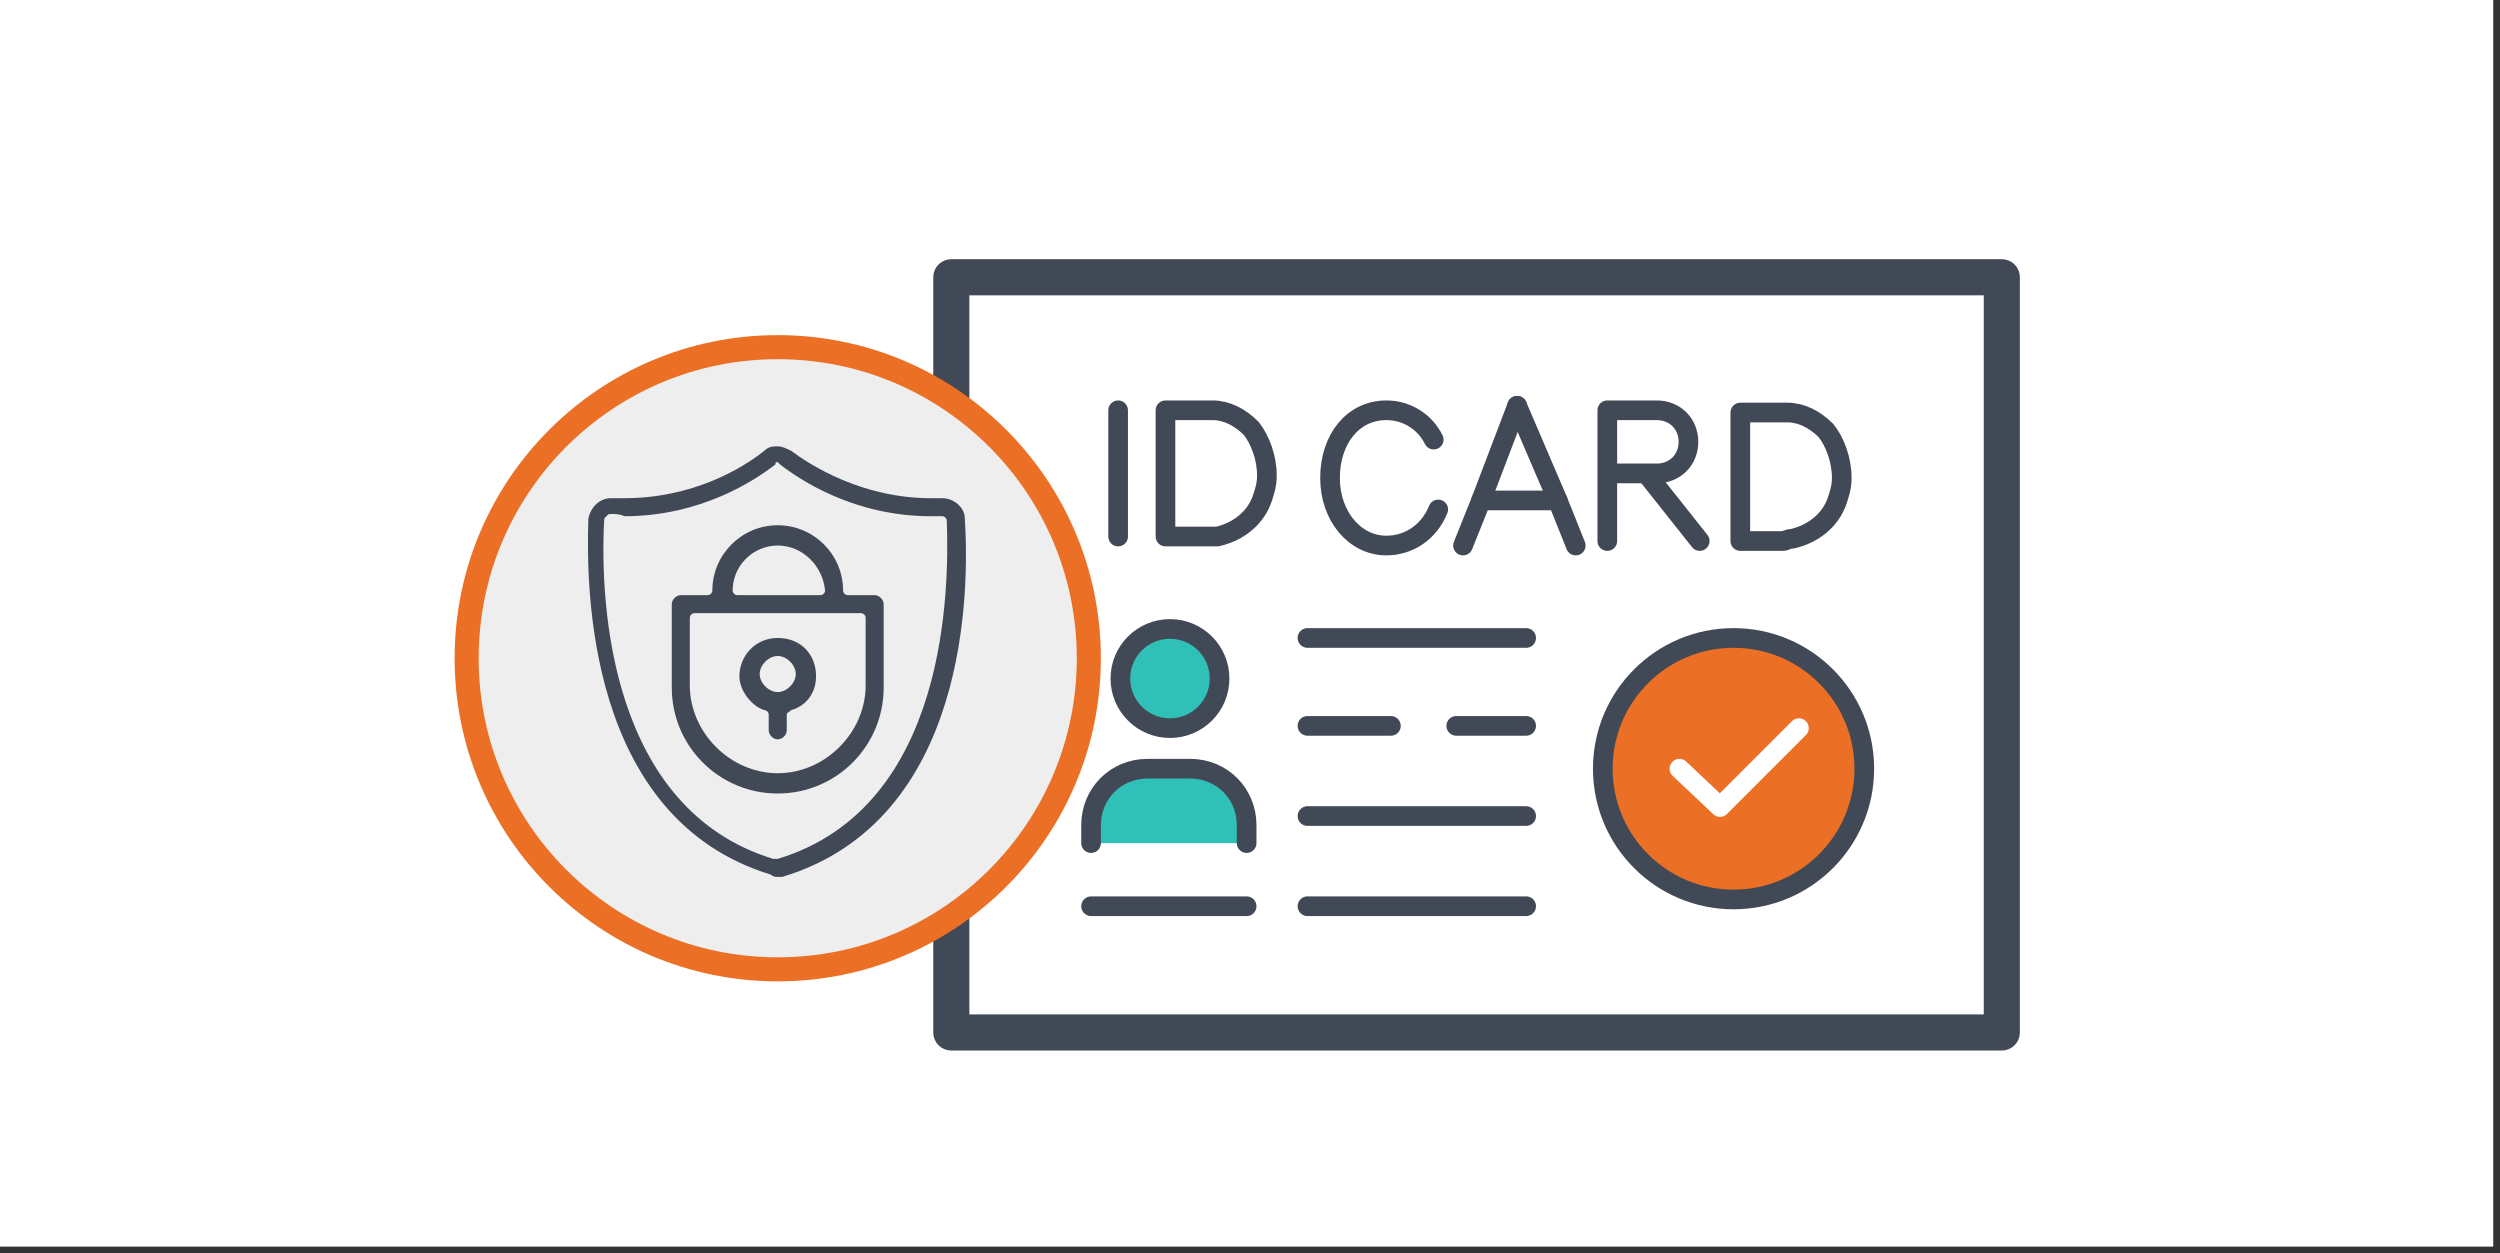 <?xml version="1.0" encoding="utf-8"?>
<!-- Generator: Adobe Illustrator 25.4.1, SVG Export Plug-In . SVG Version: 6.00 Build 0)  -->
<svg version="1.1" id="Layer_1" xmlns="http://www.w3.org/2000/svg" xmlns:xlink="http://www.w3.org/1999/xlink" x="0px" y="0px"
	 viewBox="0 0 110.9 55.6" style="enable-background:new 0 0 110.9 55.6;" xml:space="preserve">
<rect x="0" y="0" width="110.9" height="55.6" fill="#333333" stroke="none"/>
<style type="text/css">
	.st0{fill:#FFFFFF;}
	.st1{fill:none;stroke:#424956;stroke-width:1.601;stroke-linecap:round;stroke-linejoin:round;stroke-miterlimit:10;}
	.st2{fill:#2FC1B8;stroke:#424956;stroke-width:0.873;stroke-linecap:round;stroke-linejoin:round;stroke-miterlimit:10;}
	.st3{fill:none;stroke:#424956;stroke-width:0.873;stroke-linecap:round;stroke-linejoin:round;stroke-miterlimit:10;}
	.st4{fill:#EB6F24;stroke:#424956;stroke-width:0.873;stroke-linecap:round;stroke-linejoin:round;stroke-miterlimit:10;}
	.st5{fill:#EB6F24;stroke:#FFFFFF;stroke-width:0.873;stroke-linecap:round;stroke-linejoin:round;stroke-miterlimit:10;}
	.st6{fill:#EEEEEE;stroke:#EB6F24;stroke-width:1.067;stroke-miterlimit:10;}
	.st7{fill:#424956;}
</style>
<rect class="st0" width="110.6" height="55.3"/>
<g>
	<g>
		<rect x="42.2" y="12.3" class="st1" width="46.6" height="33.5"/>
		<g>
			<g>
				<g>
					<g>
						<circle class="st2" cx="51.9" cy="30.1" r="2.2"/>
						<path class="st2" d="M48.4,37.4v-0.8c0-1.4,1.1-2.5,2.5-2.5h1.9c1.4,0,2.5,1.1,2.5,2.5v0.8"/>
					</g>
					<g>
						<line class="st3" x1="58" y1="28.3" x2="67.7" y2="28.3"/>
						<line class="st3" x1="64.6" y1="32.2" x2="67.7" y2="32.2"/>
						<line class="st3" x1="58" y1="32.2" x2="61.7" y2="32.2"/>
						<line class="st3" x1="58" y1="36.2" x2="67.7" y2="36.2"/>
						<line class="st3" x1="58" y1="40.2" x2="67.7" y2="40.2"/>
						<line class="st3" x1="48.4" y1="40.2" x2="55.3" y2="40.2"/>
					</g>
				</g>
				<g>
					<circle class="st4" cx="76.9" cy="34.1" r="5.8"/>
					<polyline class="st5" points="79.8,32.3 76.3,35.8 74.5,34.1 					"/>
				</g>
			</g>
			<g>
				<g>
					<polyline class="st3" points="67.3,18 65.7,22.2 64.9,24.2 					"/>
					<polyline class="st3" points="67.3,18 69.1,22.2 69.9,24.2 					"/>
					<line class="st3" x1="69.1" y1="22.2" x2="65.7" y2="22.2"/>
				</g>
				<line class="st3" x1="49.6" y1="23.8" x2="49.6" y2="18.2"/>
				<path class="st3" d="M63.8,22.6c-0.4,1-1.3,1.6-2.3,1.6c-1.4,0-2.5-1.3-2.5-3c0-1.7,1-3,2.5-3c0.9,0,1.7,0.5,2.1,1.3"/>
				<path class="st3" d="M53.8,18.2c0.6,0,1.2,0.3,1.7,0.8c0.4,0.5,0.7,1.3,0.7,2.1c0,0.4-0.1,0.7-0.2,1c-0.3,0.9-1.1,1.5-2,1.7l0,0
					c-0.2,0-0.3,0-0.4,0h-1.9v-5.6H53.8L53.8,18.2z"/>
				<path class="st3" d="M79.3,18.3c0.6,0,1.2,0.3,1.7,0.8c0.4,0.5,0.7,1.3,0.7,2.1c0,0.4-0.1,0.7-0.2,1c-0.3,0.9-1.1,1.5-2,1.7l0,0
					c-0.2,0-0.3,0.1-0.4,0.1h-1.9v-5.7H79.3L79.3,18.3z"/>
				<g>
					<path class="st3" d="M71.3,21h2.2c0.8,0,1.4-0.6,1.4-1.4c0-0.8-0.6-1.4-1.4-1.4h-2.2V24"/>
					<line class="st3" x1="73.1" y1="21.1" x2="75.4" y2="24"/>
				</g>
			</g>
		</g>
	</g>
	<g>
		<circle class="st6" cx="34.5" cy="29.2" r="13.8"/>
		<g>
			<g>
				<g>
					<g>
						<path class="st7" d="M34.5,38.9c-0.1,0-0.2,0-0.3-0.1C26,36.3,26,26,26.1,23c0.1-0.5,0.5-0.9,1-0.9h0.1c0.2,0,0.4,0,0.5,0
							c3,0,5.2-1.3,6.2-2.1c0.2-0.2,0.4-0.2,0.6-0.2s0.4,0.1,0.6,0.2c0.8,0.6,3.1,2.1,6.2,2.1c0.2,0,0.4,0,0.5,0l0,0
							c0.5,0,1,0.4,1,0.9c0.2,3.1,0.2,13.4-8.1,15.9C34.7,38.9,34.6,38.9,34.5,38.9z M27.1,22.8c-0.1,0-0.1,0-0.2,0.1
							s-0.1,0.1-0.1,0.2c-0.2,3.8,0.3,12.8,7.5,15h0.1h0.1c7.6-2.3,7.6-12.1,7.5-15c0-0.1-0.1-0.2-0.2-0.2l0,0c-0.2,0-0.3,0-0.5,0
							c-3.4,0-5.8-1.6-6.7-2.3c-0.1-0.1-0.1-0.1-0.1-0.1c-0.1,0-0.1,0-0.1,0.1c-0.9,0.7-3.3,2.3-6.7,2.3
							C27.5,22.8,27.3,22.8,27.1,22.8L27.1,22.8z"/>
					</g>
				</g>
			</g>
			<g>
				<g>
					<g>
						<path class="st7" d="M34.5,32.8c-0.2,0-0.4-0.2-0.4-0.4v-0.7c0-0.1-0.1-0.2-0.2-0.2c-0.6-0.2-1.1-0.9-1.1-1.5
							c0-0.9,0.7-1.7,1.7-1.7s1.7,0.7,1.7,1.7c0,0.7-0.4,1.3-1.1,1.5c-0.1,0.1-0.2,0.1-0.2,0.2v0.7C34.9,32.6,34.7,32.8,34.5,32.8z
							 M34.5,29.1c-0.4,0-0.8,0.4-0.8,0.8c0,0.4,0.4,0.8,0.8,0.8s0.8-0.4,0.8-0.8C35.3,29.5,34.9,29.1,34.5,29.1z"/>
					</g>
				</g>
			</g>
			<g>
				<g>
					<g>
						<path class="st7" d="M34.5,35.2c-2.6,0-4.7-2.1-4.7-4.7v-3.7c0-0.2,0.2-0.4,0.4-0.4h1.2c0.1,0,0.2-0.1,0.2-0.2
							c0-1.6,1.3-2.9,2.9-2.9c1.6,0,2.9,1.3,2.9,2.9c0,0.1,0.1,0.2,0.2,0.2h1.2c0.2,0,0.4,0.2,0.4,0.4v3.7
							C39.2,33.1,37.1,35.2,34.5,35.2z M30.8,27.2c-0.1,0-0.2,0.1-0.2,0.2v3c0,2.1,1.8,3.9,3.9,3.9s3.9-1.8,3.9-3.9v-3
							c0-0.1-0.1-0.2-0.2-0.2H30.8z M34.5,24.2c-1.1,0-2,0.9-2,2c0,0.1,0.1,0.2,0.2,0.2h3.7c0.1,0,0.2-0.1,0.2-0.2
							C36.5,25.1,35.6,24.2,34.5,24.2z"/>
					</g>
				</g>
			</g>
		</g>
	</g>
</g>
</svg>
